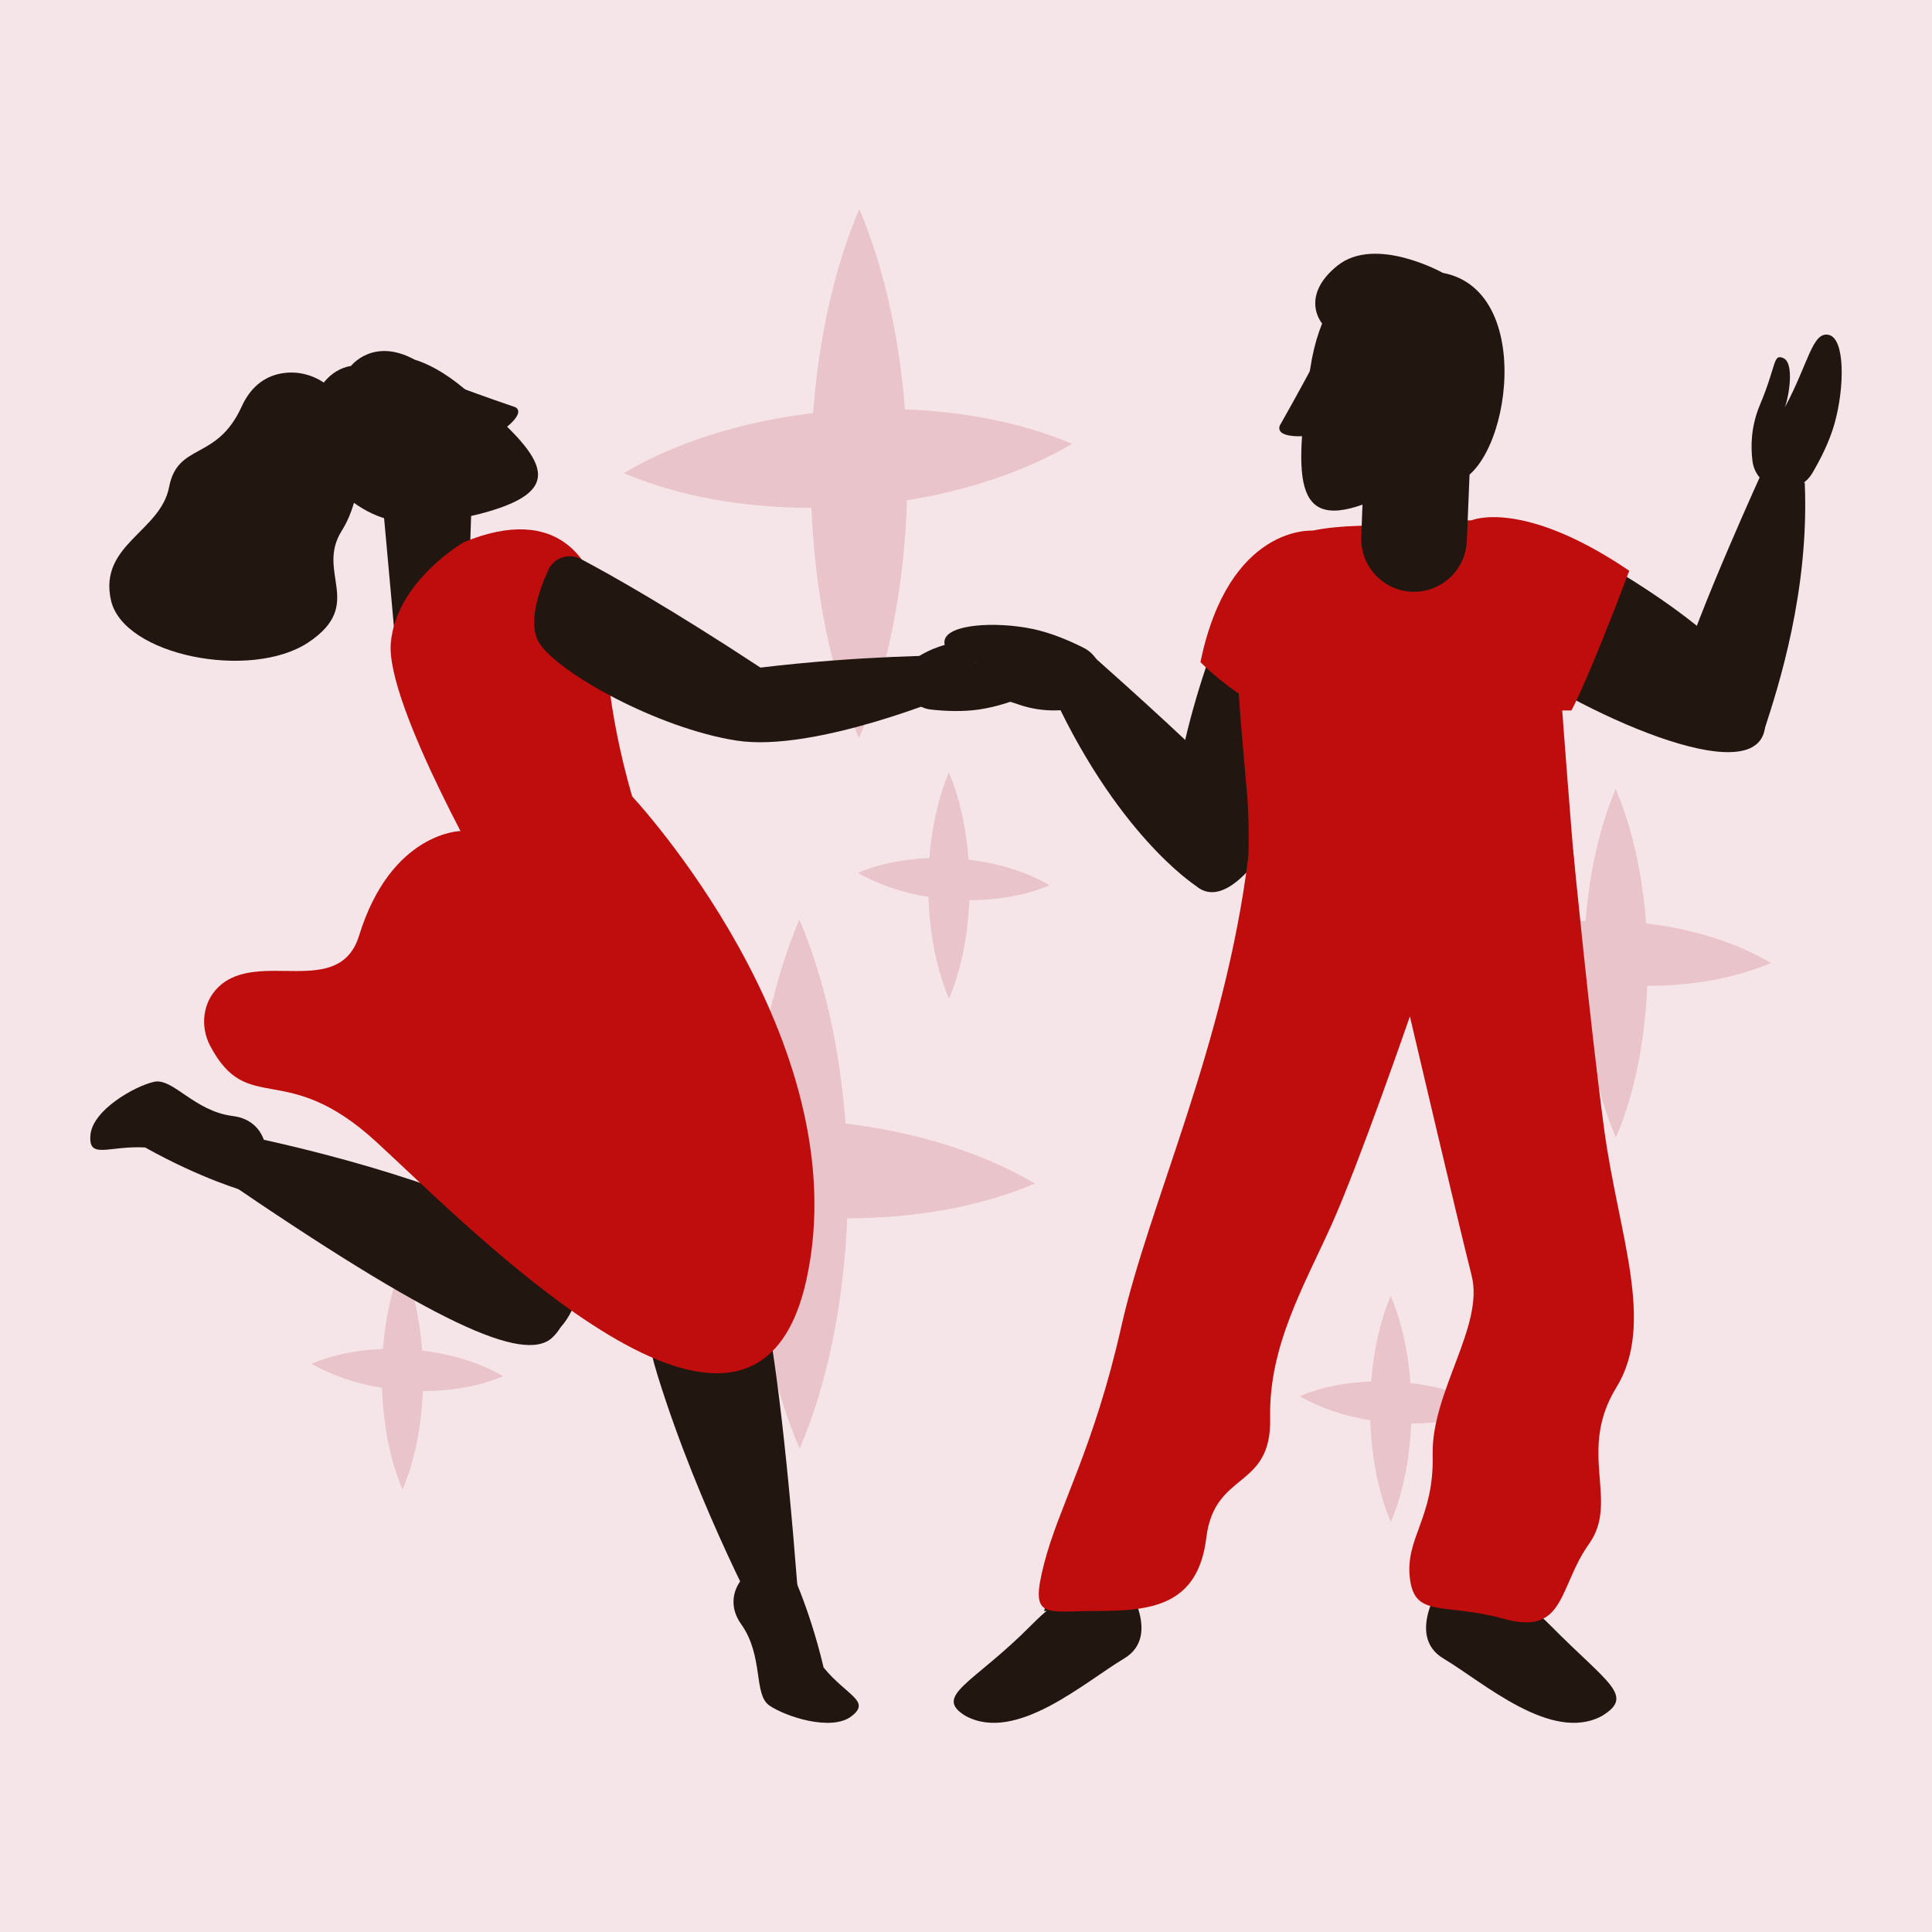 <?xml version="1.0" encoding="utf-8"?>
<!-- Generator: Adobe Illustrator 27.5.0, SVG Export Plug-In . SVG Version: 6.00 Build 0)  -->
<svg version="1.1" xmlns="http://www.w3.org/2000/svg" xmlns:xlink="http://www.w3.org/1999/xlink" x="0px" y="0px"
	 viewBox="0 0 500 500" style="enable-background:new 0 0 500 500;" xml:space="preserve">
<g id="BACKGROUND">
	<rect style="fill:#F6E5E8;" width="500" height="500"/>
</g>
<g id="OBJECTS">
	<g>
		<g>
			<path style="fill:#E9C4CB;" d="M267.82,306.297c-13.848-8.189-31.108-13.406-48.994-15.52
				c-1.424-19.064-5.407-37.47-11.951-52.788c-6.416,15.064-10.355,33.101-11.823,51.809c-15.465,0.569-30.484,3.512-43.265,8.926
				c12.229,7.182,27.11,12.087,42.726,14.616c0.708,22.149,4.835,43.908,12.433,61.558c7.356-17.14,11.446-38.138,12.308-59.599
				C236.568,315.288,253.587,312.378,267.82,306.297z"/>
			<path style="fill:#E9C4CB;" d="M458.314,249.214c-9.128-5.397-20.504-8.836-32.294-10.23
				c-0.938-12.566-3.564-24.698-7.877-34.794c-4.229,9.929-6.826,21.818-7.793,34.149c-10.193,0.375-20.093,2.315-28.518,5.883
				c8.06,4.734,17.869,7.967,28.162,9.634c0.466,14.599,3.187,28.941,8.195,40.575c4.849-11.298,7.544-25.138,8.112-39.284
				C437.715,255.14,448.932,253.222,458.314,249.214z"/>
			<path style="fill:#E9C4CB;" d="M161.434,122.438c13.848-8.189,31.108-13.406,48.994-15.52
				c1.424-19.064,5.408-37.47,11.951-52.787c6.416,15.063,10.355,33.101,11.823,51.809c15.465,0.569,30.484,3.512,43.265,8.926
				c-12.229,7.182-27.11,12.087-42.726,14.616c-0.708,22.149-4.835,43.908-12.433,61.558c-7.357-17.14-11.446-38.138-12.308-59.6
				C192.686,131.429,175.668,128.519,161.434,122.438z"/>
			<path style="fill:#E9C4CB;" d="M271.612,229.116c-5.918-3.499-13.294-5.729-20.937-6.632c-0.608-8.147-2.311-16.012-5.107-22.558
				c-2.742,6.437-4.425,14.146-5.052,22.14c-6.609,0.243-13.027,1.501-18.489,3.814c5.226,3.069,11.585,5.165,18.258,6.246
				c0.302,9.465,2.066,18.764,5.313,26.306c3.144-7.325,4.891-16.298,5.26-25.469C258.257,232.958,265.53,231.714,271.612,229.116z"
				/>
			<path style="fill:#E9C4CB;" d="M385.963,364.563c-5.918-3.499-13.293-5.729-20.937-6.632c-0.608-8.147-2.311-16.013-5.107-22.558
				c-2.742,6.437-4.425,14.145-5.052,22.14c-6.609,0.243-13.027,1.501-18.489,3.814c5.226,3.069,11.585,5.165,18.258,6.246
				c0.302,9.465,2.066,18.763,5.313,26.306c3.144-7.325,4.891-16.298,5.259-25.469C372.608,368.406,379.881,367.162,385.963,364.563
				z"/>
			<path style="fill:#E9C4CB;" d="M130.194,356.165c-5.918-3.499-13.294-5.729-20.937-6.632c-0.608-8.147-2.311-16.012-5.107-22.558
				c-2.742,6.437-4.425,14.145-5.052,22.14c-6.609,0.243-13.027,1.501-18.489,3.814c5.226,3.069,11.585,5.165,18.258,6.246
				c0.302,9.465,2.066,18.764,5.313,26.306c3.144-7.325,4.891-16.298,5.259-25.469C116.839,360.007,124.112,358.764,130.194,356.165
				z"/>
		</g>
		<g>
			<path style="fill:#221611;" d="M164.368,208.628c0,0-44.607,2.03-33.522,47.949s40.697,62.407,47.867,76.85
				C209.651,395.749,191.681,256.141,164.368,208.628z"/>
			<path style="fill:#221611;" d="M183.591,307.271c-10.034-0.412-24.061,14.415-13.325,48.948
				c10.736,34.533,27.715,65.771,27.715,65.771l8.405-11.266C200.426,334.532,193.625,307.683,183.591,307.271z"/>
			<path style="fill:#221611;" d="M203.957,404.754c0,0,5.318,10.423,9.193,26.808c6.018,7.338,12.375,8.655,7.178,12.626
				c-5.198,3.971-17.163,0.038-21.265-2.844c-4.102-2.882-1.378-12.784-7.273-21.039
				C185.894,412.049,194.265,402.612,203.957,404.754z"/>
			<path style="fill:#221611;" d="M143.554,212.808c0,0-44.711-1.727-42.604,45.464c2.107,47.191,28.023,69.033,32.301,84.581
				C158.399,364.994,161.286,264.665,143.554,212.808z"/>
			<path style="fill:#221611;" d="M142.897,346.203c7.294-6.683,7.023-24.599-23.951-36.425s-64.074-17.519-64.074-17.519
				l1.781,12.061C112.601,342.625,135.603,352.886,142.897,346.203z"/>
			<path style="fill:#221611;" d="M63.532,308.314c0,0-11.275-3.129-25.968-11.351c-9.476-0.527-14.744,3.267-14.156-3.248
				c0.588-6.515,11.576-12.671,16.473-13.745c4.897-1.074,10.351,7.628,20.419,8.865C70.368,290.072,71.663,302.621,63.532,308.314z
				"/>
			<polygon style="fill:#221611;" points="122.037,130.237 98.859,128.096 102.023,162.998 121.257,153.499 			"/>
			<path style="fill:#bf0d0d;" d="M120.076,140.306c0,0-17.458,10.001-18.933,26.036c-1.475,16.036,26.727,64.691,26.727,64.691
				l37.117-20.486c0,0-7.441-21.717-8.268-44.374S143.792,130.48,120.076,140.306z"/>
			<path style="fill:#221611;" d="M150.338,144.678c7.599,4.022,23.011,12.674,46.47,28.095c26.293-3.165,48.063-3.124,48.063-3.124
				l2.322,9.857c0,0-36.199,15.337-56.608,12.15c-20.409-3.187-46.18-17.568-51.03-25.251c-3.038-4.812-0.225-13.23,2.302-18.849
				C143.309,144.325,147.206,143.02,150.338,144.678z"/>
			<g>
				<g>
					<path style="fill:#221611;" d="M89.398,97.049c0,0,10.644-13.271,30.675,3.49s27.119,25.28,7.74,31.418
						c-19.379,6.138-35.414,1.914-41.9-10.948C79.427,108.148,87.419,98.863,89.398,97.049z"/>
					<path style="fill:#221611;" d="M119.178,100.348c0,0,7.086,2.619,14.222,5.046c2.746,1.628-3.173,5.832-3.173,5.832"/>
				</g>
			</g>
			<path style="fill:#221611;" d="M90.853,94.696c0,0,5.717-7.444,16.417-1.637c-6.795,13.013,5.049,18.935,7.27,31.272
				c2.221,12.337-14.064,15.051-26.895,2.467C74.815,114.214,80.243,96.397,90.853,94.696z"/>
			<path style="fill:#221611;" d="M89.119,104.801c-3.17-5.718-9.423-9.205-15.888-8.231c-3.908,0.588-8.038,2.808-10.711,8.691
				c-6.415,14.118-16.532,9.186-18.752,20.781s-18.259,14.908-15.051,29.29c3.208,14.382,36.271,20.797,51.076,10.928
				c14.805-9.87,1.835-18.055,8.636-28.869C93.877,128.726,94.713,114.889,89.119,104.801z"/>
			<path style="fill:#bf0d0d;" d="M119.171,215.074c0,0-17.95,0.262-26.237,27.051c-5.134,16.598-26,3.464-36.331,13.243
				c-4.149,3.928-4.881,10.252-2.208,15.302c9.828,18.566,19.364,3.14,43.063,24.912c25.797,23.7,97.674,97.752,111.273,35.472
				c13.598-62.28-45.12-124.931-45.12-124.931S144.226,219.654,119.171,215.074z"/>
			<path style="fill:#221611;" d="M107.753,116.402c3.233-0.705,5.781,2.314,5.781,2.314l3.719,7.323
				c-4.816,2.535-11.145-1.65-11.82-6.236C105.205,118.254,106.222,116.736,107.753,116.402z"/>
			<path style="fill:#221611;" d="M234.24,176.65c-0.164-2.716,1.146-5.326,3.458-6.762c2.815-1.749,7.138-3.686,12.614-3.829
				c10.126-0.265,12.136-2.201,12.138,0.522c0.001,2.723-7.261,4.762-10.297,4.974c11.554,0.799,18.744-1.463,19.539,2.343
				c0.795,3.806-9.452,8.357-18.156,9.696c-4.306,0.662-8.985,0.437-12.615,0.039C237.287,183.235,234.46,180.299,234.24,176.65
				L234.24,176.65z"/>
		</g>
		<g>
			<path style="fill:#221611;" d="M377.348,145.652c0,0-13.409,6.154,9.095,22.518c22.504,16.364,67.988,37.038,70.309,20.262
				c2.32-16.776-32.279-38.192-55.044-50.119C378.943,126.386,377.348,145.652,377.348,145.652z"/>
			<path style="fill:#221611;" d="M434.907,174.385c-2.283,8.57,5.798,13.194,12.792,15.543c5.148,1.729,7.374,3.669,9.052-1.497
				c3.429-10.557,11.541-35.49,10.317-63.487l-10.432-4.136C456.637,120.808,438.771,159.883,434.907,174.385z"/>
			<path style="fill:#221611;" d="M341.711,144.953c0,0,14.181-4.068,7.772,23.008c-6.409,27.076-27.444,72.395-40.135,61.181
				c-12.691-11.214-0.397-50.004,9.101-73.884C327.948,131.377,341.711,144.953,341.711,144.953z"/>
			<path style="fill:#221611;" d="M321.92,206.636c9.914,11.268-12.571,22.505-12.571,22.505s-20.906-13.412-38.232-52.47
				l7.083-6.852c1.267-1.226,3.261-1.273,4.581-0.104C290.268,176.349,313.642,197.227,321.92,206.636z"/>
			<path style="fill:#bf0d0d;" d="M364.911,251.826c0,0,13.724,68.982,22.469,90.845c8.745,21.862,30.628,18.935,26.682-23.326
				c-3.946-42.261-5.695-84.276-5.695-84.276s-5.247-61.847-6.122-83.811c-0.874-21.964-14.866-16.251-50.721-15.172
				c-35.854,1.079-33.231,18.854-28.858,68.557c4.372,49.703-21.543,113.689-24.763,130.231c-3.22,16.541,19.516,21.788,36.132-7.07
				C350.651,298.947,364.911,251.826,364.911,251.826z"/>
			<path style="fill:#221611;" d="M374.263,416.912c0,0-4.781-50.931,11.164-79.639c18.568-2.473,29.107,0,29.107,0l-20.471,79.639
				H374.263z"/>
			<path style="fill:#221611;" d="M380.851,109.706l-27.701,6.397l-0.854,22.87c-0.338,9.058,8.072,15.93,16.881,13.795l0,0
				c5.93-1.438,10.19-6.632,10.438-12.729L380.851,109.706z"/>
			<path style="fill:#221611;" d="M300.51,325.093l-30.312,91.819h21.304c0,0,33.066-37.667,39.549-84.375L300.51,325.093z"/>
			<path style="fill:#221611;" d="M373.772,408.688c0,0-10.473,14.436-0.181,20.558c10.291,6.121,27.87,21.862,40.943,14.866
				c8.701-5.247,1.587-8.408-13.279-23.443C386.388,405.635,373.772,408.688,373.772,408.688z"/>
			<path style="fill:#221611;" d="M290.706,408.688c0,0,10.473,14.436,0.181,20.558c-10.291,6.121-27.87,21.862-40.943,14.866
				c-8.701-5.247,2.005-8.408,16.871-23.443S290.706,408.688,290.706,408.688z"/>
			<g>
				<g>
					<path style="fill:#221611;" d="M363.081,68.877c0,0-19.537-3.336-24.034,26.759c-4.497,30.094-4.087,42.999,17.547,33.364
						s32.342-25.714,28.05-41.937C380.352,70.84,366.207,68.928,363.081,68.877z"/>
					<path style="fill:#221611;" d="M339.678,94.778c0,0-4.15,7.762-8.492,15.394c-1.135,3.542,7.275,2.629,7.275,2.629"/>
				</g>
			</g>
			<path style="fill:#221611;" d="M373.384,70.61c0,0-17.437-9.765-27.279-1.843c-9.843,7.922-5.042,16.007,0,18.167
				c5.041,2.161,17.545-4.816,20.896,5.154c3.351,9.97-6.972,33.017,7.912,33.017C389.797,125.106,398.742,75.412,373.384,70.61z"/>
			<path style="fill:#bf0d0d;" d="M323.077,221.592c0,0,27.902,10.925,84.027-1.787c0,0,4.355,44.825,8.019,72.205
				c3.664,27.38,13.429,50.395,3.189,67.061c-10.239,16.666,0.871,29.364-7.065,40.475c-7.936,11.111-6.069,23.809-21.883,19.444
				c-15.814-4.365-23.246-0.08-24.49-10.556c-1.244-10.475,6.295-15.608,5.899-31.89c-0.397-16.282,13.41-33.345,10.078-46.44
				c-3.332-13.095-15.976-67.061-15.976-67.061s-13.148,38.094-20.291,53.966c-7.143,15.872-16.269,31.348-15.872,49.998
				c0.397,18.65-14.385,13.491-16.517,30.951c-2.133,17.46-14.05,18.954-28.023,18.954c-13.973,0-17.726,2.474-13.973-12.208
				c3.753-14.682,12.88-29.761,20.022-61.505C297.363,311.454,317.046,270.614,323.077,221.592z"/>
			<path style="fill:#221611;" d="M369.564,103.995c-3.3,0.728-4.372,4.618-4.372,4.618l-0.317,8.382
				c5.551,0.291,9.631-6.297,8.295-10.838C372.718,104.622,371.126,103.65,369.564,103.995z"/>
			<path style="fill:#221611;" d="M458.84,126.039c-2.839-1.083-4.892-3.617-5.289-6.63c-0.484-3.669-0.466-8.959,1.908-14.597
				c4.39-10.425,3.344-13.362,6.116-12.11c2.772,1.252,1.504,9.579,0.323,12.765c6.129-11.389,7.136-19.746,11.375-18.803
				c4.238,0.943,4.154,13.463,1.511,22.935c-1.307,4.686-3.69,9.343-5.764,12.854C466.943,125.969,462.654,127.494,458.84,126.039
				L458.84,126.039z"/>
			<path style="fill:#221611;" d="M284.704,177.565c-0.884,2.889-3.251,5.114-6.212,5.714c-3.63,0.736-8.929,1.086-14.739-0.911
				c-10.697-3.678-13.557-2.437-12.494-5.287c1.062-2.849,9.456-2.145,12.715-1.182c-11.776-5.348-20.181-5.791-19.527-10.083
				c0.655-4.292,13.152-5.051,22.782-3.052c4.759,0.988,9.562,3.049,13.203,4.881C284.082,169.482,285.9,173.658,284.704,177.565
				L284.704,177.565z"/>
		</g>
		<path style="fill:#bf0d0d;" d="M339.678,137.333c0,0-21.661-1.594-29.005,34.038C323.185,183.612,334.065,186,334.065,186
			L339.678,137.333z"/>
		<path style="fill:#bf0d0d;" d="M380.851,134.65l18.496,49.21h7.344c0,0,4.08-7.32,14.96-36.153
			C393.906,128.939,380.851,134.65,380.851,134.65z"/>
	</g>
</g>
</svg>

